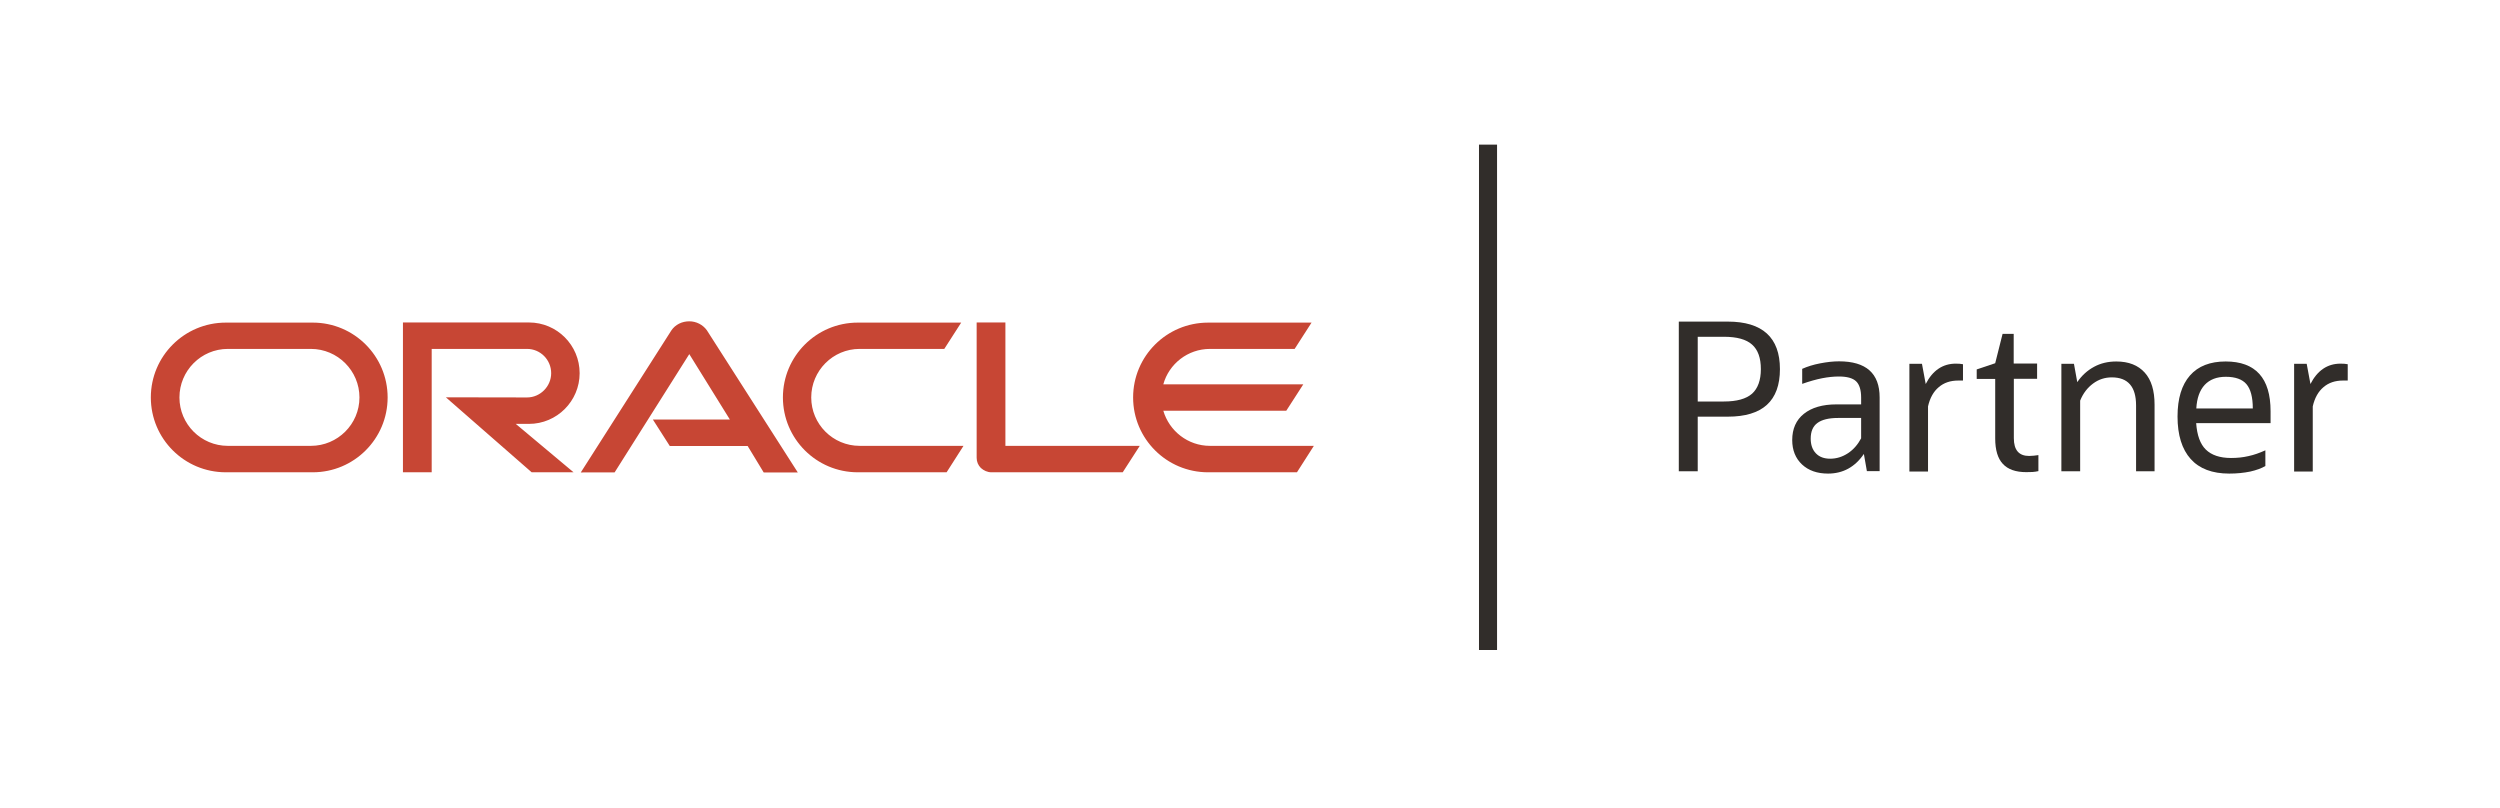 <?xml version="1.0" encoding="utf-8"?>
<!-- Generator: Adobe Illustrator 26.0.1, SVG Export Plug-In . SVG Version: 6.00 Build 0)  -->
<svg version="1.1" id="レイヤー_1" xmlns="http://www.w3.org/2000/svg" xmlns:xlink="http://www.w3.org/1999/xlink" x="0px"
	 y="0px" viewBox="0 0 173.04 55.92" style="enable-background:new 0 0 173.04 55.92;" xml:space="preserve">
<style type="text/css">
	.st0{opacity:0;fill:#FFFFFF;}
	.st1{fill:#312D2A;}
	.st2{fill:#C74634;}
</style>
<g>
	<rect x="0.08" y="-0.36" class="st0" width="172.84" height="55.71"/>
	<g>
		<rect x="102.37" y="10.01" class="st1" width="1.25" height="34.98"/>
	</g>
	<g id="Oracle_logo_band_282_">
		<g id="Oracle_Logo_282_">
			<path class="st2" d="M45.19,29.04h5.33l-2.81-4.53l-5.17,8.19H40.2l6.27-9.83c0.27-0.4,0.73-0.63,1.24-0.63
				c0.48,0,0.93,0.23,1.21,0.61l6.3,9.85h-2.36l-1.11-1.83h-5.39L45.19,29.04 M69.59,30.86v-8.54H67.6v9.37
				c0,0.26,0.1,0.51,0.29,0.7c0.2,0.18,0.46,0.3,0.73,0.3h9.09l1.18-1.83H69.59 M36.61,29.34c1.94,0,3.51-1.58,3.51-3.51
				c0-1.93-1.56-3.51-3.51-3.51h-8.72v10.37h1.99v-8.54h6.6c0.92,0,1.67,0.75,1.67,1.68c0,0.92-0.76,1.68-1.67,1.68l-5.62-0.01
				l5.94,5.19h2.9l-4-3.35H36.61 M15.63,32.69c-2.87,0-5.19-2.32-5.19-5.18c0-2.86,2.32-5.18,5.19-5.18h6.02
				c2.86,0,5.18,2.32,5.18,5.18c0,2.86-2.32,5.18-5.18,5.18H15.63 M21.52,30.86c1.85,0,3.36-1.5,3.36-3.35
				c0-1.85-1.51-3.36-3.36-3.36h-5.75c-1.85,0-3.35,1.51-3.35,3.36c0,1.85,1.5,3.35,3.35,3.35H21.52 M59.37,32.69
				c-2.86,0-5.18-2.32-5.18-5.18c0-2.86,2.32-5.18,5.18-5.18h7.16l-1.17,1.82H59.5c-1.85,0-3.35,1.51-3.35,3.36
				c0,1.85,1.5,3.35,3.35,3.35h7.19l-1.17,1.83H59.37 M83.75,30.86c-1.53,0-2.82-1.03-3.23-2.43h8.51l1.18-1.83h-9.69
				c0.39-1.41,1.69-2.45,3.23-2.45h5.86l1.17-1.82h-7.16c-2.87,0-5.19,2.32-5.19,5.18c0,2.86,2.32,5.18,5.19,5.18h6.15l1.17-1.83
				H83.75z"/>
		</g>
	</g>
	<g>
		<path class="st1" d="M116.2,32.62V22.26h3.39c2.4,0,3.61,1.1,3.61,3.29c0,2.2-1.2,3.29-3.61,3.29h-2.08v3.78H116.2z M119.32,23.31
			h-1.81v4.48h1.81c0.89,0,1.54-0.18,1.95-0.54c0.4-0.36,0.61-0.93,0.61-1.7c0-0.77-0.2-1.34-0.61-1.7
			C120.87,23.49,120.22,23.31,119.32,23.31z"/>
		<path class="st1" d="M129.22,32.62l-0.21-1.2c-0.61,0.9-1.44,1.36-2.48,1.36c-0.75,0-1.35-0.21-1.8-0.63
			c-0.45-0.42-0.68-0.99-0.68-1.69c0-0.78,0.27-1.39,0.81-1.82s1.29-0.65,2.25-0.65h1.71v-0.47c0-0.53-0.12-0.91-0.35-1.13
			c-0.23-0.22-0.63-0.33-1.19-0.33c-0.36,0-0.75,0.04-1.16,0.12c-0.41,0.08-0.87,0.21-1.38,0.39v-1.04
			c0.36-0.16,0.77-0.29,1.24-0.38c0.47-0.09,0.9-0.14,1.31-0.14c1.87,0,2.81,0.83,2.81,2.5v5.1H129.22z M126.68,31.75
			c0.44,0,0.85-0.13,1.23-0.38c0.38-0.25,0.68-0.6,0.91-1.03v-1.41h-1.6c-0.65,0-1.12,0.12-1.43,0.35
			c-0.31,0.23-0.46,0.59-0.46,1.08c0,0.43,0.12,0.77,0.36,1.02C125.93,31.63,126.26,31.75,126.68,31.75z"/>
		<path class="st1" d="M132.16,32.62v-7.44h0.87l0.26,1.4c0.48-0.94,1.18-1.41,2.08-1.41c0.19,0,0.36,0.01,0.5,0.04v1.13h-0.33
			c-0.54,0-0.99,0.15-1.35,0.46c-0.36,0.3-0.61,0.75-0.74,1.33v4.51H132.16z"/>
		<path class="st1" d="M138.1,30.35v-4.12h-1.28v-0.66l1.28-0.43l0.51-2.03h0.77v2.05H141v1.06h-1.61v4.11
			c0,0.82,0.35,1.23,1.06,1.23c0.11,0,0.23-0.01,0.33-0.02c0.11-0.01,0.21-0.03,0.31-0.04v1.11c-0.13,0.03-0.27,0.05-0.41,0.06
			c-0.14,0.01-0.28,0.01-0.43,0.01c-0.73,0-1.27-0.19-1.62-0.57C138.28,31.74,138.1,31.15,138.1,30.35z"/>
		<path class="st1" d="M142.68,32.62v-7.44h0.87l0.23,1.27c0.31-0.46,0.7-0.81,1.16-1.06s0.97-0.37,1.54-0.37
			c0.86,0,1.51,0.26,1.97,0.77s0.68,1.25,0.68,2.22v4.61h-1.28v-4.56c0-1.29-0.56-1.94-1.68-1.94c-0.48,0-0.91,0.14-1.3,0.43
			s-0.69,0.68-0.89,1.18v4.89H142.68z"/>
		<path class="st1" d="M156.81,32.25c-0.27,0.16-0.62,0.29-1.06,0.39c-0.44,0.09-0.92,0.14-1.45,0.14c-1.18,0-2.07-0.34-2.67-1.01
			s-0.91-1.65-0.91-2.94c0-1.25,0.29-2.19,0.86-2.84c0.57-0.65,1.4-0.97,2.47-0.97c2.07,0,3.11,1.15,3.11,3.44v0.83h-5.15
			c0.06,0.84,0.28,1.45,0.67,1.83c0.39,0.38,0.97,0.58,1.74,0.58c0.43,0,0.83-0.04,1.21-0.13c0.38-0.08,0.77-0.22,1.17-0.4V32.25z
			 M154.06,26.08c-0.63,0-1.11,0.19-1.46,0.56c-0.35,0.38-0.54,0.92-0.58,1.63h3.91c0-0.78-0.15-1.34-0.44-1.68
			C155.2,26.25,154.72,26.08,154.06,26.08z"/>
		<path class="st1" d="M158.79,32.62v-7.44h0.87l0.26,1.4c0.48-0.94,1.18-1.41,2.08-1.41c0.19,0,0.36,0.01,0.5,0.04v1.13h-0.33
			c-0.54,0-0.99,0.15-1.35,0.46c-0.36,0.3-0.61,0.75-0.74,1.33v4.51H158.79z"/>
	</g>
</g>
</svg>
